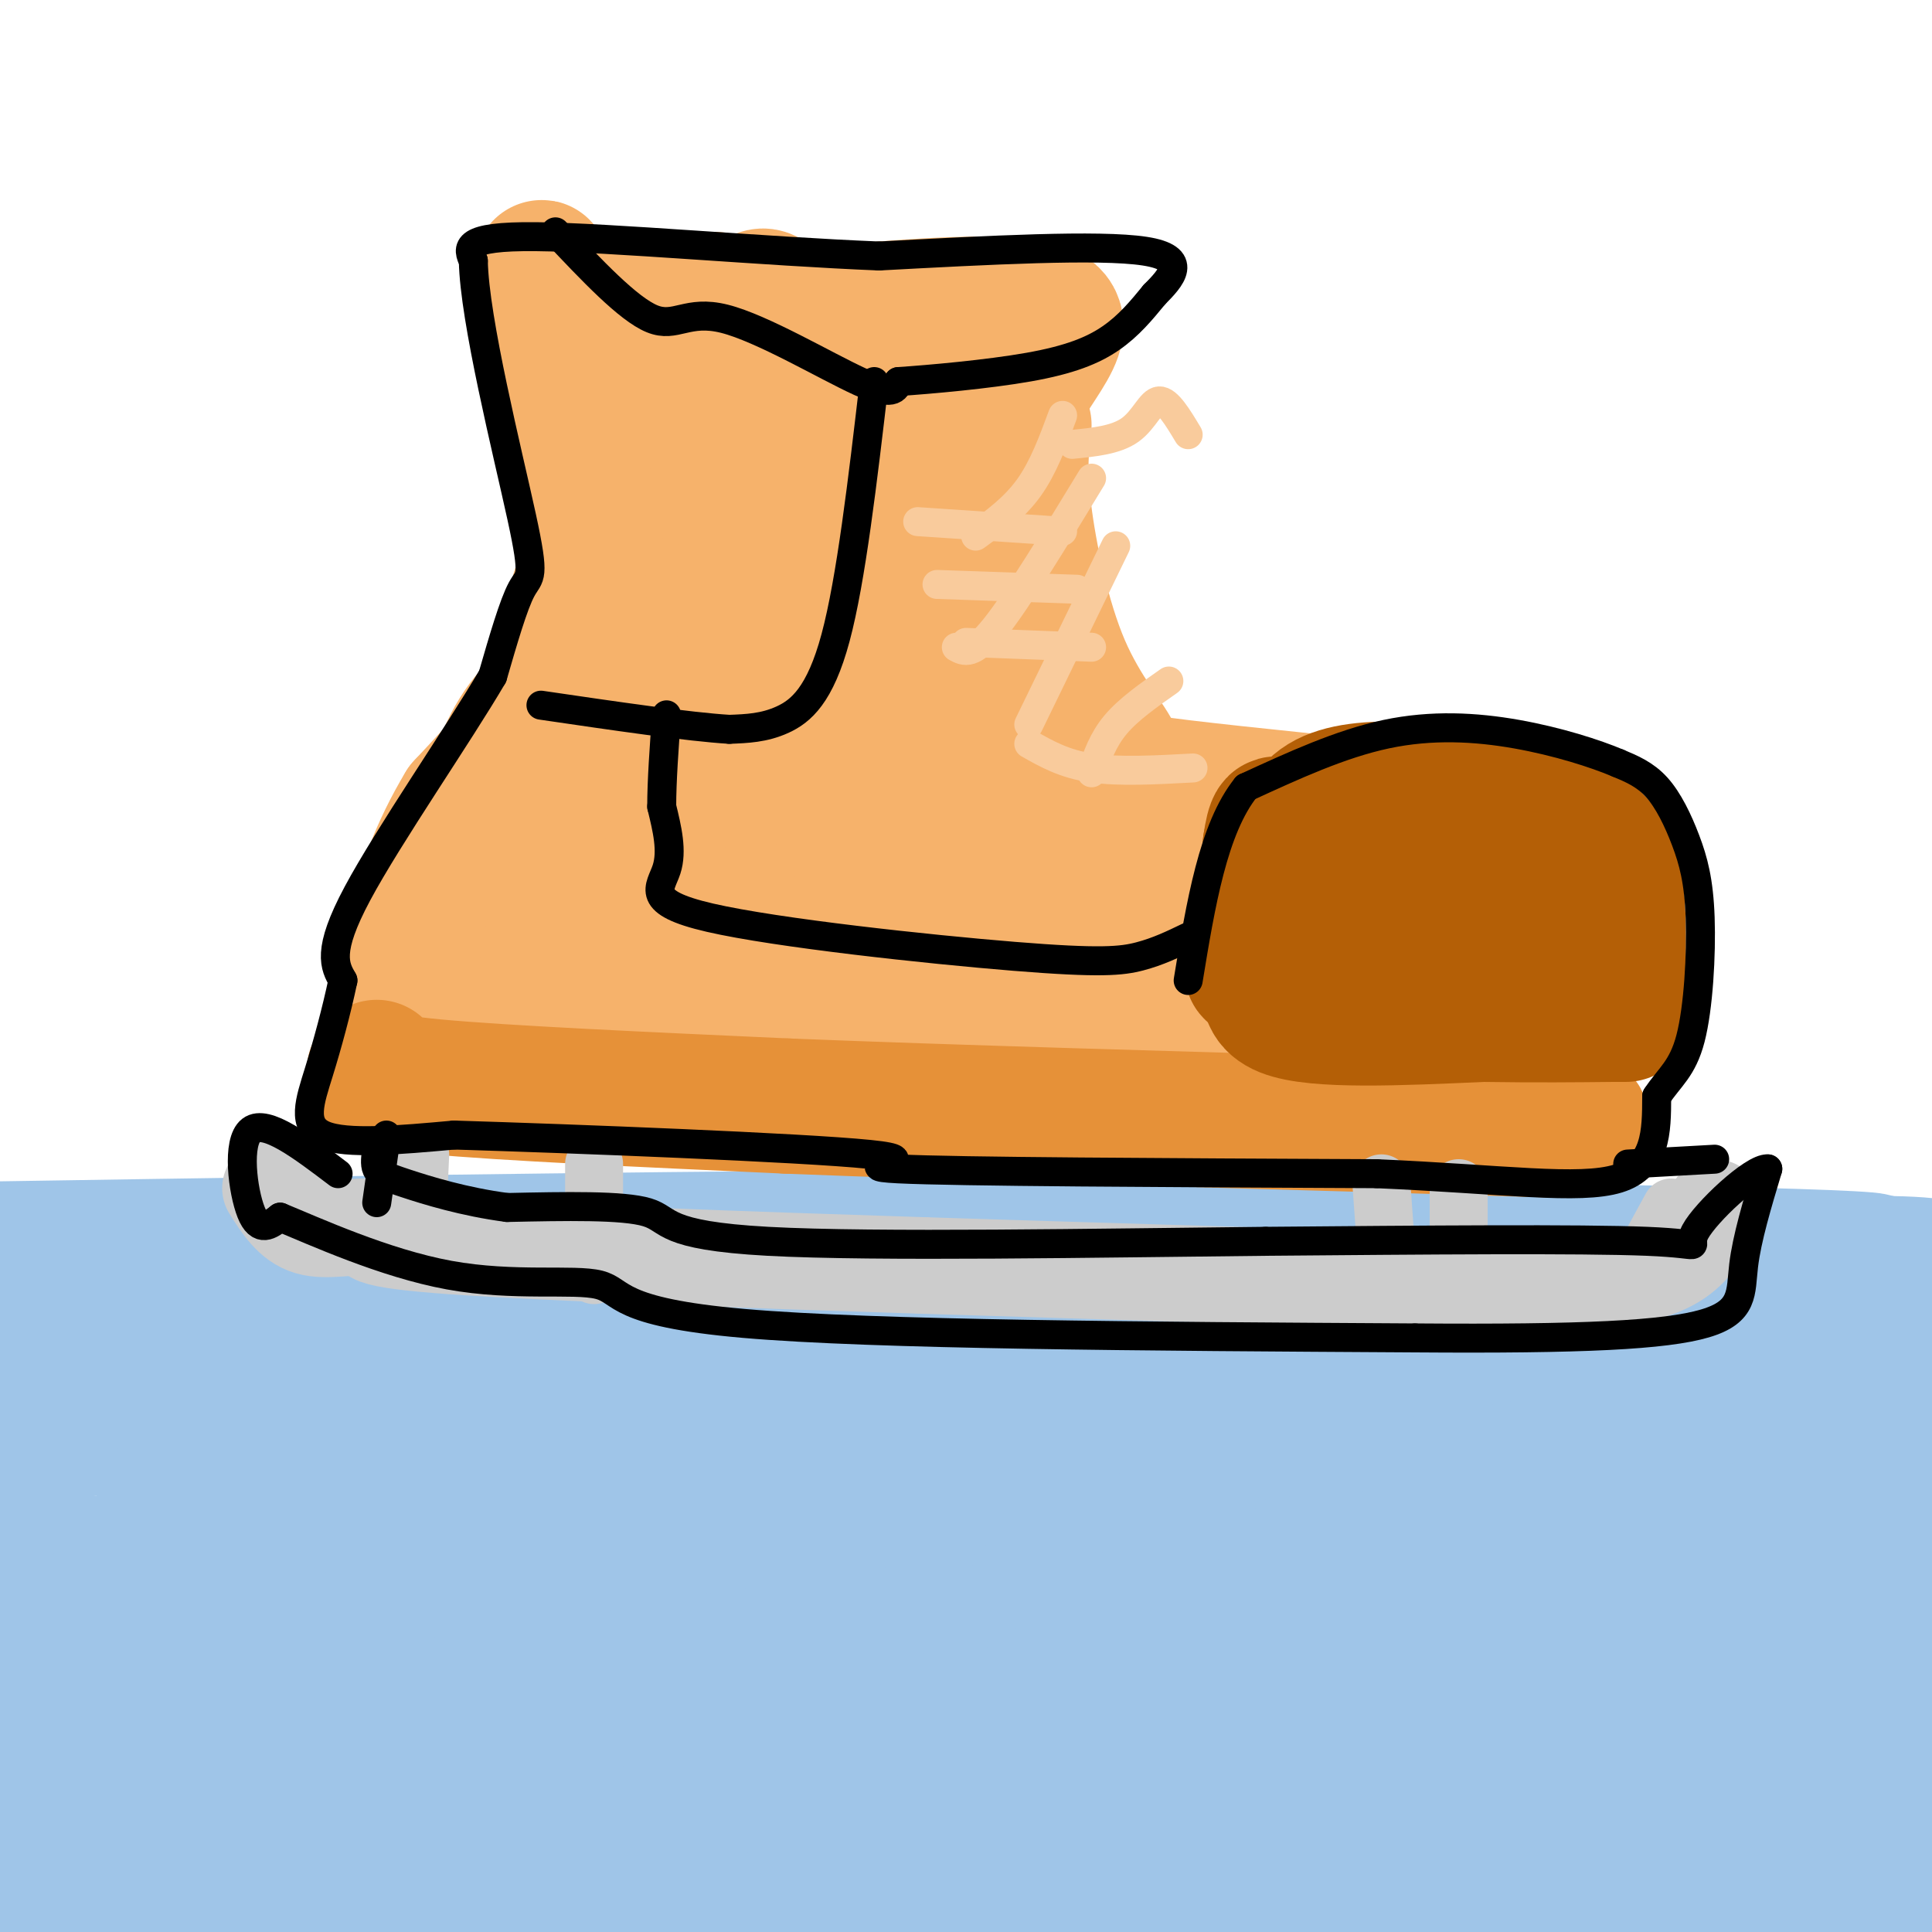 <svg viewBox='0 0 400 400' version='1.1' xmlns='http://www.w3.org/2000/svg' xmlns:xlink='http://www.w3.org/1999/xlink'><g fill='none' stroke='rgb(159,197,232)' stroke-width='6' stroke-linecap='round' stroke-linejoin='round'><path d='M255,311c-132.952,-4.946 -265.905,-9.893 -239,-11c26.905,-1.107 213.667,1.625 231,3c17.333,1.375 -134.762,1.393 -193,-1c-58.238,-2.393 -22.619,-7.196 13,-12'/></g>
<g fill='none' stroke='rgb(159,197,232)' stroke-width='28' stroke-linecap='round' stroke-linejoin='round'><path d='M232,277c-25.917,2.500 -51.833,5.000 -91,6c-39.167,1.000 -91.583,0.500 -144,0'/><path d='M325,268c30.470,-0.375 60.940,-0.750 73,-3c12.060,-2.250 5.708,-6.375 -72,0c-77.708,6.375 -226.774,23.250 -299,30c-72.226,6.750 -67.613,3.375 -63,0'/><path d='M22,288c138.083,-12.083 276.167,-24.167 268,-29c-8.167,-4.833 -162.583,-2.417 -317,0'/><path d='M54,259c108.167,0.000 216.333,0.000 199,0c-17.333,0.000 -160.167,0.000 -303,0'/><path d='M60,259c91.095,-0.363 182.190,-0.726 250,0c67.810,0.726 112.333,2.542 44,3c-68.333,0.458 -249.524,-0.440 -335,0c-85.476,0.440 -75.238,2.220 -65,4'/><path d='M122,298c53.000,6.333 106.000,12.667 158,16c52.000,3.333 103.000,3.667 154,4'/><path d='M329,322c-171.500,0.833 -343.000,1.667 -330,2c13.000,0.333 210.500,0.167 408,0'/><path d='M342,324c-103.000,10.250 -206.000,20.500 -264,27c-58.000,6.500 -71.000,9.250 -84,12'/><path d='M28,364c165.611,-0.040 331.222,-0.080 363,0c31.778,0.080 -70.276,0.279 -115,0c-44.724,-0.279 -32.118,-1.037 -89,5c-56.882,6.037 -183.252,18.868 -159,24c24.252,5.132 199.126,2.566 374,0'/><path d='M356,394c0.000,0.000 -375.000,0.000 -375,0'/><path d='M30,385c55.833,0.417 111.667,0.833 103,1c-8.667,0.167 -81.833,0.083 -155,0'/><path d='M64,378c29.822,-1.022 59.644,-2.044 54,-3c-5.644,-0.956 -46.756,-1.844 -75,-1c-28.244,0.844 -43.622,3.422 -59,6'/><path d='M56,380c0.000,0.000 362.000,0.000 362,0'/><path d='M358,380c-75.833,0.440 -151.667,0.881 -178,0c-26.333,-0.881 -3.167,-3.083 11,-6c14.167,-2.917 19.333,-6.548 59,-8c39.667,-1.452 113.833,-0.726 188,0'/><path d='M353,358c-55.702,-0.298 -111.405,-0.595 -139,-1c-27.595,-0.405 -27.083,-0.917 5,-3c32.083,-2.083 95.738,-5.738 143,-10c47.262,-4.262 78.131,-9.131 109,-14'/><path d='M390,330c-34.935,0.241 -69.869,0.482 -95,2c-25.131,1.518 -40.458,4.314 -53,7c-12.542,2.686 -22.300,5.262 -20,7c2.300,1.738 16.657,2.640 52,0c35.343,-2.640 91.671,-8.820 148,-15'/><path d='M389,322c-61.333,2.667 -122.667,5.333 -119,0c3.667,-5.333 72.333,-18.667 141,-32'/><path d='M386,270c-29.699,-0.828 -59.397,-1.656 -76,0c-16.603,1.656 -20.110,5.794 -40,8c-19.890,2.206 -56.163,2.478 -56,3c0.163,0.522 36.761,1.292 75,-1c38.239,-2.292 78.120,-7.646 118,-13'/><path d='M393,276c-68.667,8.044 -137.333,16.089 -149,19c-11.667,2.911 33.667,0.689 79,-3c45.333,-3.689 90.667,-8.844 136,-14'/><path d='M312,276c-16.500,2.917 -33.000,5.833 -89,7c-56.000,1.167 -151.500,0.583 -247,0'/><path d='M34,310c82.017,-0.342 164.034,-0.685 160,0c-4.034,0.685 -94.119,2.397 -128,2c-33.881,-0.397 -11.559,-2.902 15,-4c26.559,-1.098 57.356,-0.789 69,0c11.644,0.789 4.135,2.059 5,3c0.865,0.941 10.104,1.555 -15,6c-25.104,4.445 -84.552,12.723 -144,21'/><path d='M2,338c26.083,0.000 52.167,0.000 58,0c5.833,0.000 -8.583,0.000 -23,0'/></g>
<g fill='none' stroke='rgb(246,178,107)' stroke-width='28' stroke-linecap='round' stroke-linejoin='round'><path d='M148,62c-2.089,20.222 -4.178,40.444 -3,39c1.178,-1.444 5.622,-24.556 9,-34c3.378,-9.444 5.689,-5.222 8,-1'/><path d='M162,66c13.614,-1.475 43.649,-4.663 53,-2c9.351,2.663 -1.982,11.179 -6,22c-4.018,10.821 -0.719,23.949 0,29c0.719,5.051 -1.140,2.026 -3,-1'/><path d='M206,114c-0.500,-0.167 -0.250,-0.083 0,0'/><path d='M151,83c0.500,18.750 1.000,37.500 -1,49c-2.000,11.500 -6.500,15.750 -11,20'/><path d='M139,152c-2.111,4.489 -1.889,5.711 -9,10c-7.111,4.289 -21.556,11.644 -36,19'/><path d='M94,181c-6.833,4.667 -5.917,6.833 -5,9'/><path d='M98,174c0.000,0.000 0.100,0.100 0.1,0.1'/><path d='M144,62c-7.911,0.356 -15.822,0.711 -17,4c-1.178,3.289 4.378,9.511 7,20c2.622,10.489 2.311,25.244 2,40'/><path d='M136,126c-1.110,8.530 -4.885,9.853 -10,12c-5.115,2.147 -11.569,5.116 -16,10c-4.431,4.884 -6.837,11.681 -8,17c-1.163,5.319 -1.081,9.159 -1,13'/><path d='M101,178c-0.600,5.711 -1.600,13.489 -2,16c-0.400,2.511 -0.200,-0.244 0,-3'/><path d='M94,184c0.000,0.000 -2.000,11.000 -2,11'/><path d='M212,88c-0.549,4.528 -1.097,9.056 0,18c1.097,8.944 3.841,22.305 8,32c4.159,9.695 9.735,15.726 11,19c1.265,3.274 -1.781,3.793 6,5c7.781,1.207 26.391,3.104 45,5'/><path d='M282,167c12.094,1.376 19.829,2.317 24,3c4.171,0.683 4.777,1.107 8,5c3.223,3.893 9.064,11.255 11,19c1.936,7.745 -0.032,15.872 -2,24'/><path d='M323,218c-35.833,3.333 -124.417,-0.333 -213,-4'/><path d='M110,214c-35.097,-0.185 -16.341,1.354 -11,1c5.341,-0.354 -2.733,-2.600 -2,-7c0.733,-4.400 10.274,-10.954 14,-12c3.726,-1.046 1.636,3.415 -1,6c-2.636,2.585 -5.818,3.292 -9,4'/><path d='M101,206c-1.756,-1.158 -1.646,-6.053 -1,-3c0.646,3.053 1.828,14.053 -1,18c-2.828,3.947 -9.665,0.842 3,1c12.665,0.158 44.833,3.579 77,7'/><path d='M179,229c40.608,1.045 103.627,0.156 128,0c24.373,-0.156 10.100,0.419 6,-3c-4.100,-3.419 1.971,-10.834 4,-17c2.029,-6.166 0.014,-11.083 -2,-16'/><path d='M315,193c0.524,-2.936 2.834,-2.276 -1,-3c-3.834,-0.724 -13.811,-2.833 -22,-5c-8.189,-2.167 -14.589,-4.391 -30,-1c-15.411,3.391 -39.832,12.397 -58,16c-18.168,3.603 -30.084,1.801 -42,0'/><path d='M162,200c-11.295,-3.439 -18.533,-12.035 -24,-16c-5.467,-3.965 -9.164,-3.298 0,-5c9.164,-1.702 31.190,-5.772 39,-22c7.810,-16.228 1.405,-44.614 -5,-73'/><path d='M172,84c4.671,-12.788 18.848,-8.258 25,-2c6.152,6.258 4.278,14.244 5,15c0.722,0.756 4.041,-5.720 0,13c-4.041,18.720 -15.440,62.634 -22,69c-6.560,6.366 -8.280,-24.817 -10,-56'/><path d='M170,123c-2.263,-10.918 -2.919,-10.212 -5,-8c-2.081,2.212 -5.586,5.931 -8,8c-2.414,2.069 -3.737,2.487 -5,10c-1.263,7.513 -2.465,22.121 -2,30c0.465,7.879 2.599,9.029 12,-2c9.401,-11.029 26.070,-34.239 36,-29c9.930,5.239 13.123,38.925 14,51c0.877,12.075 -0.561,2.537 -2,-7'/><path d='M210,176c-1.493,-2.706 -4.224,-5.972 -9,-8c-4.776,-2.028 -11.596,-2.818 -15,-3c-3.404,-0.182 -3.391,0.244 -6,3c-2.609,2.756 -7.838,7.843 -4,11c3.838,3.157 16.745,4.383 23,3c6.255,-1.383 5.858,-5.376 24,-4c18.142,1.376 54.821,8.121 60,11c5.179,2.879 -21.144,1.890 -34,0c-12.856,-1.890 -12.245,-4.683 -11,-4c1.245,0.683 3.122,4.841 5,9'/><path d='M243,194c5.159,3.073 15.558,6.257 25,7c9.442,0.743 17.927,-0.954 23,0c5.073,0.954 6.735,4.558 -23,6c-29.735,1.442 -90.868,0.721 -152,0'/><path d='M116,207c-12.102,-4.185 33.643,-14.648 37,-17c3.357,-2.352 -35.673,3.405 -50,3c-14.327,-0.405 -3.951,-6.973 2,-13c5.951,-6.027 7.475,-11.514 9,-17'/><path d='M114,163c3.179,-5.202 6.625,-9.708 8,-19c1.375,-9.292 0.679,-23.369 -1,-37c-1.679,-13.631 -4.339,-26.815 -7,-40'/><path d='M114,67c-1.869,-10.893 -3.042,-18.125 0,-3c3.042,15.125 10.298,52.607 12,66c1.702,13.393 -2.149,2.696 -6,-8'/><path d='M120,122c-0.933,1.822 -0.267,10.378 -4,19c-3.733,8.622 -11.867,17.311 -20,26'/><path d='M96,167c-5.333,8.844 -8.667,17.956 -10,26c-1.333,8.044 -0.667,15.022 0,22'/><path d='M86,215c2.444,3.467 8.556,1.133 14,2c5.444,0.867 10.222,4.933 15,9'/></g>
<g fill='none' stroke='rgb(230,145,56)' stroke-width='28' stroke-linecap='round' stroke-linejoin='round'><path d='M78,221c-1.083,1.333 -2.167,2.667 12,4c14.167,1.333 43.583,2.667 73,4'/><path d='M163,229c33.333,1.333 80.167,2.667 127,4'/><path d='M290,233c26.833,0.833 30.417,0.917 34,1'/><path d='M324,234c5.833,-0.500 3.417,-2.250 1,-4'/></g>
<g fill='none' stroke='rgb(180,95,6)' stroke-width='28' stroke-linecap='round' stroke-linejoin='round'><path d='M311,175c-6.956,-0.311 -13.911,-0.622 -19,-2c-5.089,-1.378 -8.311,-3.822 -7,-5c1.311,-1.178 7.156,-1.089 13,-1'/><path d='M298,167c6.833,1.333 17.417,5.167 28,9'/><path d='M326,176c5.022,2.511 3.578,4.289 0,6c-3.578,1.711 -9.289,3.356 -15,5'/><path d='M311,187c-2.867,1.578 -2.533,3.022 -8,3c-5.467,-0.022 -16.733,-1.511 -28,-3'/><path d='M275,187c-6.400,-5.133 -8.400,-16.467 -1,-21c7.400,-4.533 24.200,-2.267 41,0'/><path d='M315,166c8.940,1.071 10.792,3.750 13,6c2.208,2.250 4.774,4.071 6,9c1.226,4.929 1.113,12.964 1,21'/><path d='M335,202c-11.000,3.333 -39.000,1.167 -67,-1'/><path d='M268,201c-12.067,0.200 -8.733,1.200 -7,-3c1.733,-4.200 1.867,-13.600 2,-23'/><path d='M263,175c0.711,-4.956 1.489,-5.844 2,-2c0.511,3.844 0.756,12.422 1,21'/><path d='M266,194c-1.667,6.556 -6.333,12.444 0,15c6.333,2.556 23.667,1.778 41,1'/><path d='M307,210c11.333,0.167 19.167,0.083 27,0'/><path d='M334,210c4.500,0.000 2.250,0.000 0,0'/></g>
<g fill='none' stroke='rgb(249,203,156)' stroke-width='6' stroke-linecap='round' stroke-linejoin='round'><path d='M226,99c-7.667,12.583 -15.333,25.167 -20,31c-4.667,5.833 -6.333,4.917 -8,4'/><path d='M231,113c0.000,0.000 -18.000,37.000 -18,37'/><path d='M242,141c-4.167,2.917 -8.333,5.833 -11,9c-2.667,3.167 -3.833,6.583 -5,10'/><path d='M220,86c-2.000,5.417 -4.000,10.833 -7,15c-3.000,4.167 -7.000,7.083 -11,10'/><path d='M190,108c0.000,0.000 30.000,2.000 30,2'/><path d='M194,121c0.000,0.000 29.000,1.000 29,1'/><path d='M200,133c0.000,0.000 26.000,1.000 26,1'/><path d='M213,154c3.667,2.083 7.333,4.167 13,5c5.667,0.833 13.333,0.417 21,0'/><path d='M222,92c4.533,-0.444 9.067,-0.889 12,-3c2.933,-2.111 4.267,-5.889 6,-6c1.733,-0.111 3.867,3.444 6,7'/></g>
<g fill='none' stroke='rgb(204,204,204)' stroke-width='12' stroke-linecap='round' stroke-linejoin='round'><path d='M87,239c0.000,0.000 -1.000,22.000 -1,22'/><path d='M123,241c0.000,0.000 0.000,23.000 0,23'/><path d='M286,245c0.000,0.000 1.000,14.000 1,14'/><path d='M302,246c0.000,0.000 0.000,18.000 0,18'/><path d='M346,250c0.000,0.000 -6.000,11.000 -6,11'/></g>
<g fill='none' stroke='rgb(204,204,204)' stroke-width='20' stroke-linecap='round' stroke-linejoin='round'><path d='M355,250c-1.756,3.667 -3.511,7.333 -7,10c-3.489,2.667 -8.711,4.333 -18,5c-9.289,0.667 -22.644,0.333 -36,0'/><path d='M294,265c-23.167,-0.500 -63.083,-1.750 -103,-3'/><path d='M191,262c-36.867,-1.178 -77.533,-2.622 -97,-4c-19.467,-1.378 -17.733,-2.689 -16,-4'/><path d='M78,254c-5.244,-0.267 -10.356,1.067 -14,0c-3.644,-1.067 -5.822,-4.533 -8,-8'/></g>
<g fill='none' stroke='rgb(0,0,0)' stroke-width='6' stroke-linecap='round' stroke-linejoin='round'><path d='M115,48c7.542,7.994 15.083,15.988 20,18c4.917,2.012 7.208,-1.958 15,0c7.792,1.958 21.083,9.845 28,13c6.917,3.155 7.458,1.577 8,0'/><path d='M186,79c6.440,-0.429 18.542,-1.500 27,-3c8.458,-1.500 13.274,-3.429 17,-6c3.726,-2.571 6.363,-5.786 9,-9'/><path d='M239,61c3.400,-3.444 7.400,-7.556 -2,-9c-9.400,-1.444 -32.200,-0.222 -55,1'/><path d='M182,53c-23.756,-0.956 -55.644,-3.844 -71,-4c-15.356,-0.156 -14.178,2.422 -13,5'/><path d='M98,54c0.179,12.083 7.125,39.792 10,53c2.875,13.208 1.679,11.917 0,15c-1.679,3.083 -3.839,10.542 -6,18'/><path d='M102,140c-7.022,12.000 -21.578,33.000 -28,45c-6.422,12.000 -4.711,15.000 -3,18'/><path d='M71,203c-1.333,6.310 -3.167,13.083 -5,19c-1.833,5.917 -3.667,10.976 1,13c4.667,2.024 15.833,1.012 27,0'/><path d='M94,235c24.452,0.738 72.083,2.583 86,4c13.917,1.417 -5.881,2.405 6,3c11.881,0.595 55.440,0.798 99,1'/><path d='M285,243c26.156,1.133 42.044,3.467 50,1c7.956,-2.467 7.978,-9.733 8,-17'/><path d='M343,227c2.672,-4.048 5.351,-5.668 7,-12c1.649,-6.332 2.267,-17.378 2,-25c-0.267,-7.622 -1.418,-11.821 -3,-16c-1.582,-4.179 -3.595,-8.337 -6,-11c-2.405,-2.663 -5.203,-3.832 -8,-5'/><path d='M335,158c-4.726,-2.000 -12.542,-4.500 -21,-6c-8.458,-1.500 -17.560,-2.000 -27,0c-9.440,2.000 -19.220,6.500 -29,11'/><path d='M258,163c-6.833,8.500 -9.417,24.250 -12,40'/><path d='M246,194c-3.121,1.507 -6.242,3.014 -10,4c-3.758,0.986 -8.152,1.450 -26,0c-17.848,-1.450 -49.152,-4.813 -63,-8c-13.848,-3.187 -10.242,-6.196 -9,-10c1.242,-3.804 0.121,-8.402 -1,-13'/><path d='M137,167c0.000,-5.333 0.500,-12.167 1,-19'/><path d='M181,79c-2.400,20.533 -4.800,41.067 -8,53c-3.200,11.933 -7.200,15.267 -11,17c-3.800,1.733 -7.400,1.867 -11,2'/><path d='M151,151c-8.333,-0.500 -23.667,-2.750 -39,-5'/><path d='M80,235c0.000,0.000 -2.000,14.000 -2,14'/><path d='M70,243c-7.467,-5.667 -14.933,-11.333 -18,-9c-3.067,2.333 -1.733,12.667 0,17c1.733,4.333 3.867,2.667 6,1'/><path d='M58,252c7.011,2.869 21.539,9.542 35,12c13.461,2.458 25.855,0.700 31,2c5.145,1.300 3.041,5.657 30,8c26.959,2.343 82.979,2.671 139,3'/><path d='M293,277c34.667,0.262 51.833,-0.583 60,-3c8.167,-2.417 7.333,-6.405 8,-12c0.667,-5.595 2.833,-12.798 5,-20'/><path d='M366,242c-2.964,-0.274 -12.875,9.042 -15,13c-2.125,3.958 3.536,2.560 -10,2c-13.536,-0.560 -46.268,-0.280 -79,0'/><path d='M262,257c-34.381,0.345 -80.833,1.208 -103,0c-22.167,-1.208 -20.048,-4.488 -25,-6c-4.952,-1.512 -16.976,-1.256 -29,-1'/><path d='M105,250c-8.881,-1.155 -16.583,-3.542 -21,-5c-4.417,-1.458 -5.548,-1.988 -6,-3c-0.452,-1.012 -0.226,-2.506 0,-4'/><path d='M337,241c0.000,0.000 18.000,-1.000 18,-1'/></g>
</svg>